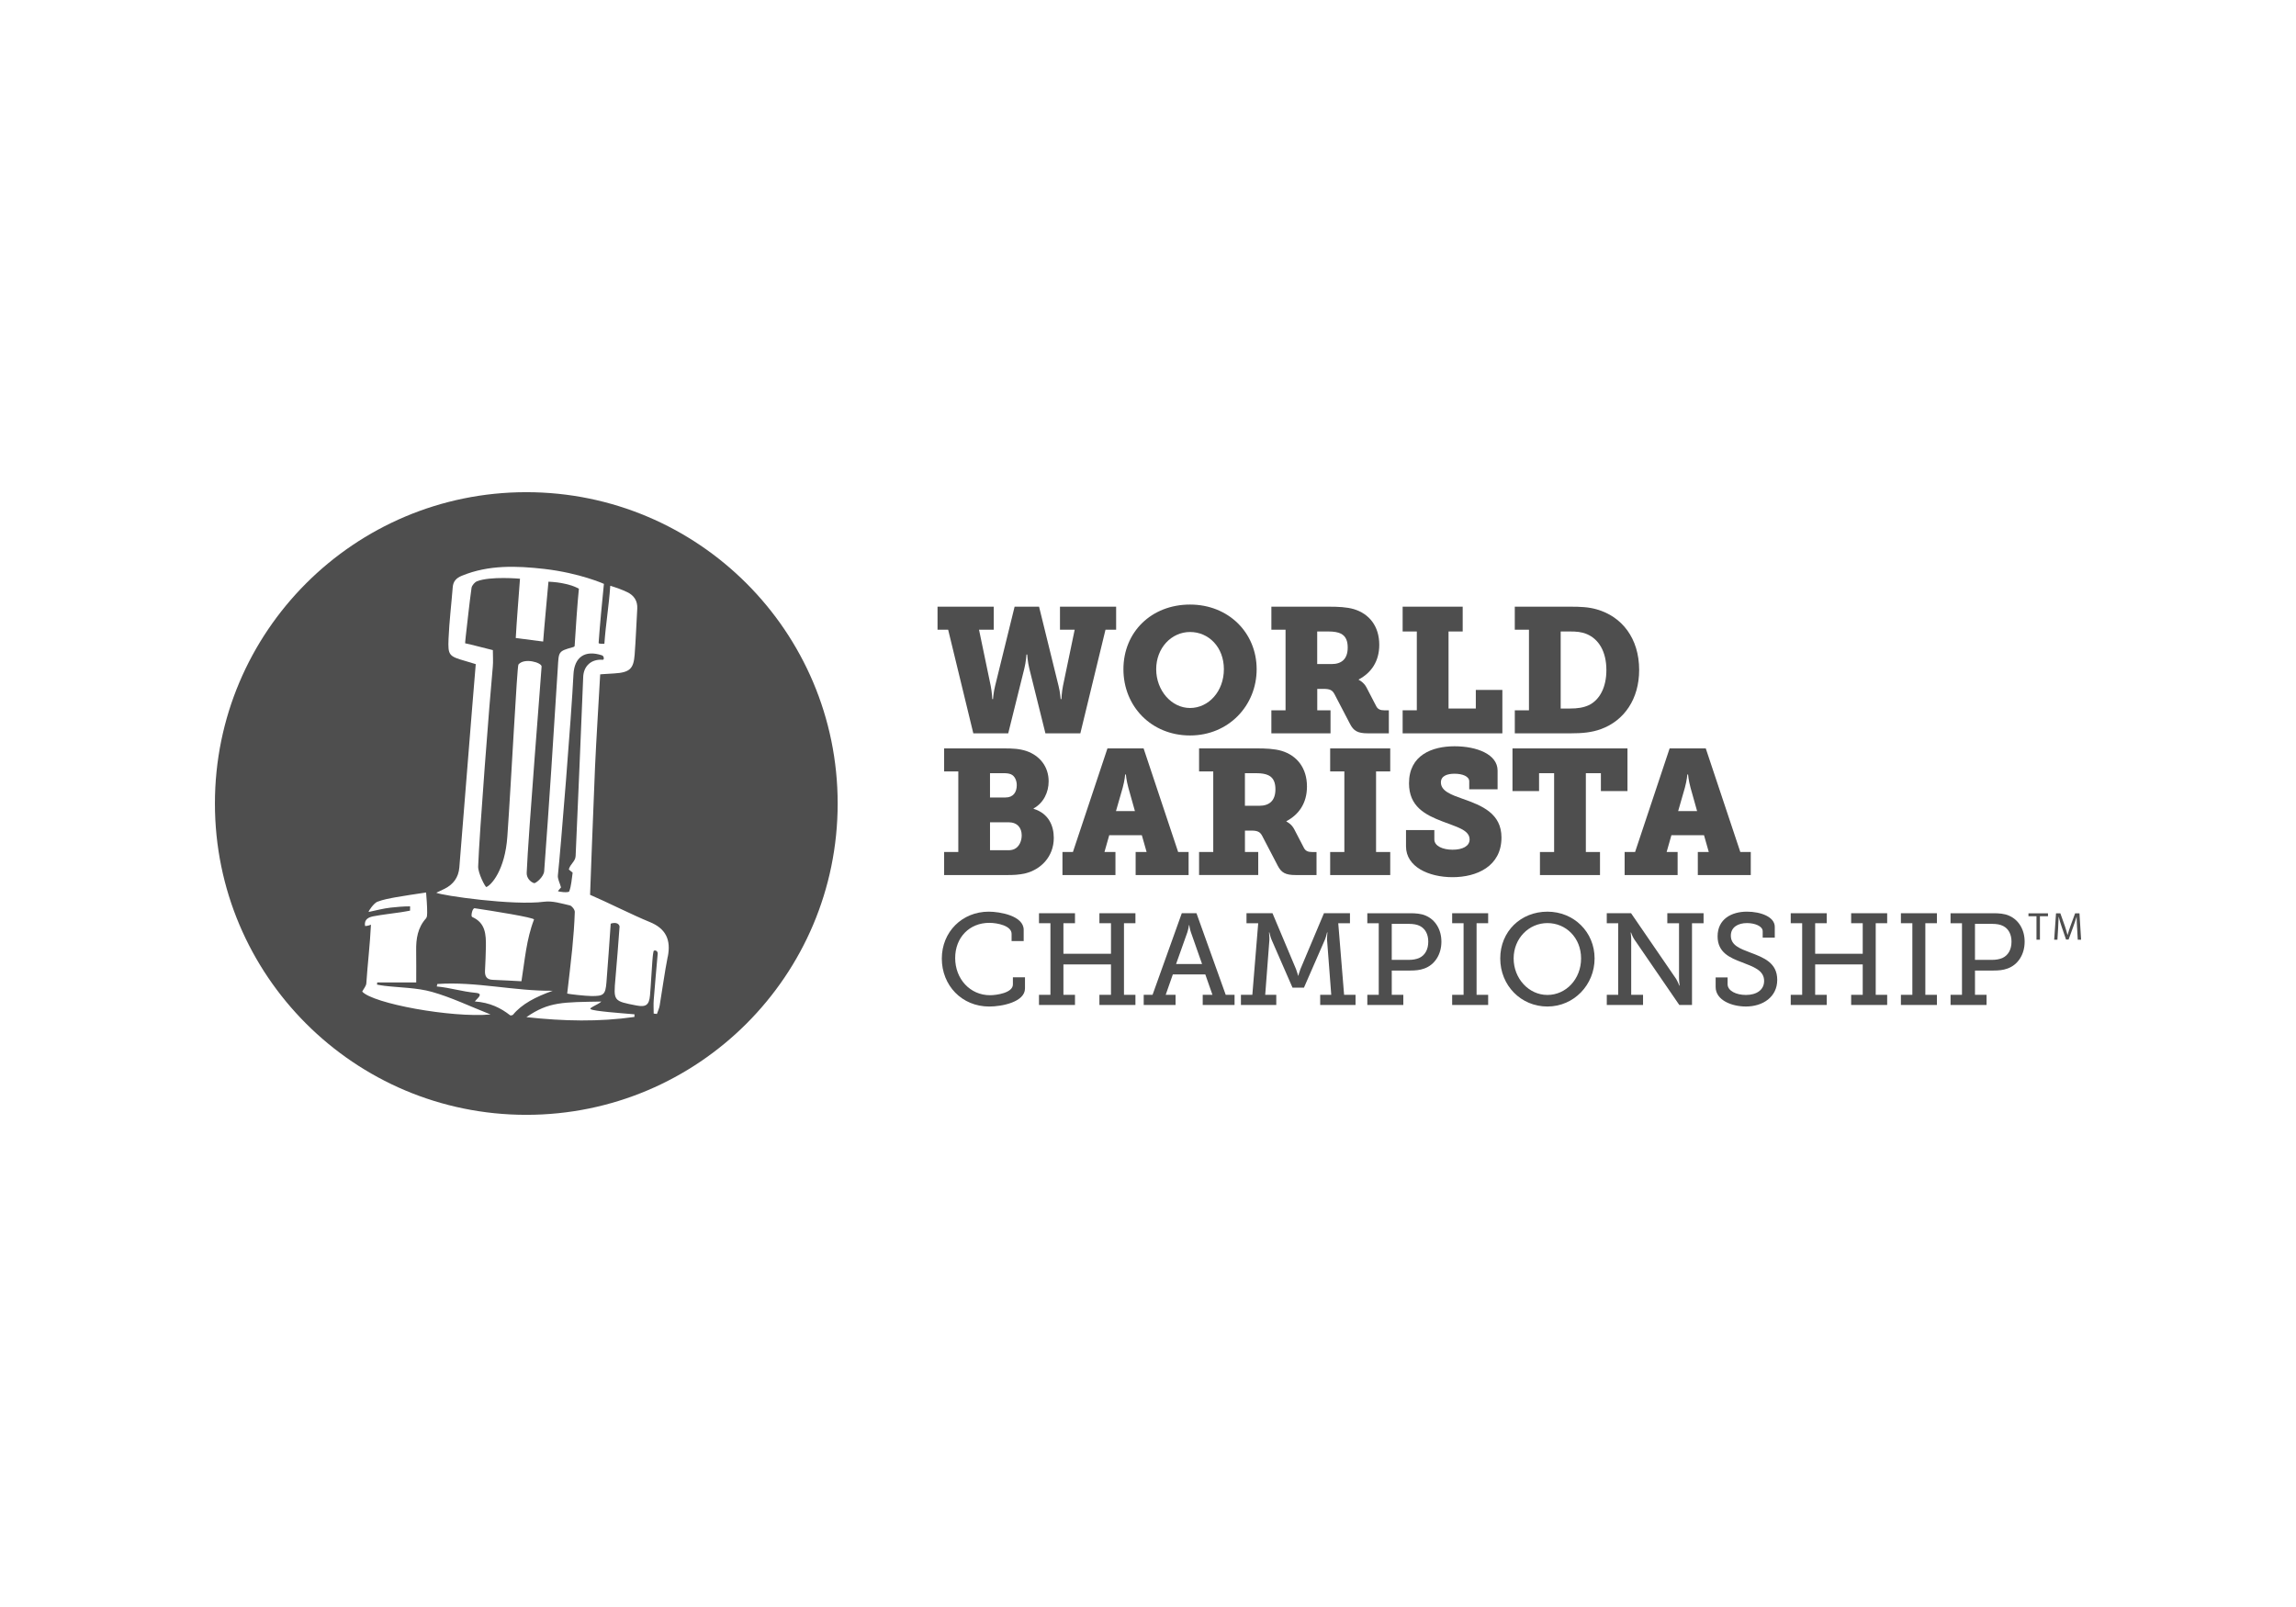 <svg viewBox="0 0 1417.32 992.13" xmlns="http://www.w3.org/2000/svg" data-name="Layer 1" id="Layer_1">
  <defs>
    <style>
      .cls-1 {
        fill: #4e4e4e;
      }
    </style>
  </defs>
  <g data-name="Layer 6" id="Layer_6">
    <g>
      <path d="M371.61,404.59c-10.54-3.49-17.11,1.07-17.62,11.91-1.21,25.26-7.89,107.86-9.61,123.92-.23,2.18,1.14,4.54,1.94,7.44-.21.24-1.06,1.24-1.91,2.25.2.48,6.58,1.25,6.99.17,1.34-3.6,1.48-7.65,2.09-11.52-.14-.03-2.2-1.93-2.36-1.95.79-3.4,4.05-4.91,4.2-8.34,1.67-36.85,3.15-73.7,4.68-110.56.29-6.9,5.15-11.13,12.02-10.57,1.1.09.85-2.33-.42-2.75" class="cls-1"></path>
      <path d="M353.91,399.48c.48-.14.86-.63.81-.59.52-8.8,1.76-27.16,2.63-35.42,0,0-3.02-2.06-10.79-3.51-3.44-.65-8-.85-8-.85-.76,8.66-2.64,28.29-3.27,36.96l-16.91-2.18c.48-9.22,1.87-26.51,2.61-36.61,0,0-18.42-1.67-26.6,1.61-1.28.5-3.1,2.52-3.31,4.05-1.4,9.94-2.39,19.92-3.57,29.89-.39,3.33-.38,4.32-.38,4.32,3.92.78,12.47,3.11,17.11,4.21,0,3.51.27,6.99-.05,10.41-1.92,20.39-8.28,102.45-9.02,123.12-.14,4.06,4.23,12.59,5.05,12.73,2.95-1.04,11.56-10.37,12.98-31.34,2.4-34.12,5.98-105,6.83-106.03,3.63-4.35,14.3-1.21,14.3,1.21,0,1.73-8.34,105.36-9.2,127.37-.13,3.09,2.17,5.69,4.61,6.41,1.04.14,5.92-3.86,6.18-7.39,3.03-40.67,5.86-84.66,8.4-125.37.63-10.34.11-10.36,9.61-13.02" class="cls-1"></path>
      <path d="M324.88,303.86c-106.16,0-192.21,86.05-192.21,192.2s86.05,192.21,192.21,192.21,192.21-86.05,192.21-192.21-86.06-192.2-192.21-192.2M223.6,612.17c.91-1.76,2.42-3.4,2.54-5.13.75-11.48,2.27-24.08,2.85-36.15.03,0-2.23.94-3.66.76-.65-4.18,2.31-5.42,5.36-5.99,5.49-1.02,11.06-1.63,16.59-2.44,1.96-.28,3.89-.67,5.85-1.01-.04-.65.05-2,.01-2.65-3.99,0-8.12.35-12.06.79-4.13.46-9.41,1.79-13.5,2.67-.34-.45,3.28-5.47,5.3-6.27,3.73-1.45,7.78-2.14,11.76-2.87,5.83-1.05,11.71-1.84,18.39-2.87.14,1.87.32,3.83.43,5.8.12,2.23.27,4.46.23,6.68-.02,1.18-.02,2.71-.7,3.48-5.17,5.75-6.21,12.66-6.09,19.99.1,6.35.03,12.7.03,19.59h-24.07c-.05.45-.09.89-.13,1.33,1.54.26,3.08.56,4.64.74,9.76,1.17,19.87,1.11,29.22,3.73,12.01,3.38,23.42,8.91,36.23,13.96-24.17,2.18-72.73-6.77-79.23-14.14M316.58,626.58c-.48.24-1.19.43-1.65.26-5.75-4.54-12.44-7.86-21.8-8.57,1.3-1.83,5.56-4.65.96-5.26-9.55-.92-15.57-3.13-24.47-4,.07-.85.26-.65.34-1.51,23.89-1.66,47.44,4.44,71.27,4.17-10.38,3.68-19.1,8.11-24.64,14.91M291.55,566.15c-.79-.36-.4-2.13-.16-3.13.22-.89.82-2.42,1.67-2.29,10.84,1.61,36.77,5.75,36.59,6.96-4.72,12.18-5.72,25.38-7.76,38.11-5.47-.28-11.6-.65-17.73-.88-3.8-.14-4.93-2.25-4.77-5.65.23-5.01.5-10.02.56-15.05.07-7.3-.24-14.45-8.4-18.07M391.64,627.83c-21.76,3.1-43.55,2.66-66.69.13,13.86-9.61,22.51-9.2,46.25-9.63-1.71,1.8-8.27,4.06-6.47,4.74,1.82,1.21,18.68,2.43,26.94,3.14-.02.54-.03,1.09-.04,1.63M412.18,590.64c-1.97,10.01-3.28,20.16-4.98,30.23-.3,1.76-1.11,3.41-1.68,5.13-.68-.08-1.34-.16-2-.24,0-2.84-.19-5.7.03-8.53.74-9.52,1.63-19.04,2.46-28.54,0-2.19-2.62-2.36-2.62-1.18-.4,1.81-.57,4.39-.72,6.22-.55,6.94-.81,13.9-1.43,20.83-.53,5.94-2.55,7.32-8.32,6.21-14.33-2.75-14.24-2.74-12.98-17.02.98-10.92,1.67-20.41,2.52-31.79-.48-2.23-3.06-2.58-5.47-1.71-.89,12.37-1.65,24.3-2.63,36.21-.62,7.6-1.71,8.53-9.2,8.47-3.87-.04-13.79-1.16-15.03-1.52,1.06-9.3,2.2-18.42,3.11-27.58.74-7.59,1.34-15.2,1.58-22.82.05-1.36-1.76-3.73-3.07-4.04-5.21-1.18-10.73-2.95-15.83-2.27-19.13,2.55-63.4-3.86-66.59-5.55,1.42-.75,3.7-1.71,5.14-2.45,5.43-2.75,8.58-7.05,9.08-13.18,2.65-32.95,5.28-65.89,7.93-98.83.71-8.83,1.45-17.66,2.2-26.67-2.31-.69-4.31-1.32-6.32-1.91-10.2-2.95-10.92-3.44-10.47-13.8.45-10.6,1.74-21.16,2.58-31.74.29-3.77,2.24-5.73,5.67-7.14,16.54-6.8,33.81-6.12,50.88-4.19,21.99,2.55,36.78,9.22,36.78,9.22-.93,8.64-2.69,27.78-3.27,36.45-.04.68,2.84.58,3.56.51.81-11.88,2.76-23.01,3.63-35.79,4.26,1.33,6.96,2.28,10.5,3.95,4.08,1.93,6.47,5.37,6.16,10.25-.57,9.46-.88,18.92-1.61,28.36-.67,8.42-2.72,11.01-12.66,11.57-7.55.42-8.61.57-8.61.57-.88,15.81-2.48,41.29-3.18,57.11-1.05,23.94-3.06,78.99-3.06,78.99,9.94,4.24,26.73,12.71,36.75,16.76,10.08,4.07,13.28,11.09,11.22,21.47" class="cls-1"></path>
      <path d="M578.76,374.55h34.67v14.22h-9.08l7.22,34.66c.76,3.83.98,8.2.98,8.2h.43s.33-4.37,1.31-8.2l12.03-48.88h15.09l12.03,48.88c.99,3.83,1.31,8.2,1.31,8.2h.45s.21-4.37.98-8.2l7.22-34.66h-9.08v-14.22h34.67v14.22h-6.57l-15.52,63.97h-21.56l-9.95-40.03c-.98-3.82-1.3-8.64-1.3-8.64h-.45s-.33,4.81-1.31,8.64l-9.95,40.03h-21.55l-15.53-63.97h-6.56v-14.22h0Z" class="cls-1"></path>
      <path d="M734.61,373.24c23.83,0,41.12,17.49,41.12,39.92s-17.28,40.9-41.12,40.9-41.12-17.93-41.12-40.9,17.27-39.92,41.12-39.92M734.61,437.1c11.48,0,20.89-10.28,20.89-23.95s-9.41-22.97-20.89-22.97-20.89,9.85-20.89,22.97,9.41,23.95,20.89,23.95" class="cls-1"></path>
      <path d="M784.82,438.52h8.75v-49.75h-8.75v-14.22h35.32c5.9,0,11.16.22,15.64,1.53,9.4,2.85,15.64,10.5,15.64,21.99,0,10.27-4.93,17.27-12.69,21.43v.22s3.06,1.32,4.81,4.7l6.02,11.59c.98,1.87,2.52,2.52,5.03,2.52h2.74v14.21h-12.9c-6.34,0-8.86-1.52-11.05-5.79l-9.52-18.26c-1.31-2.52-2.73-3.39-6.78-3.39h-3.93v13.22h8.19v14.21h-36.52v-14.21h0ZM821.99,409.98c6.12,0,9.95-3.07,9.95-10.17,0-3.61-.89-7-4.28-8.64-1.74-.87-4.26-1.31-7.55-1.31h-7v20.12h8.86Z" class="cls-1"></path>
      <polygon points="865.85 438.52 874.6 438.52 874.6 389.86 865.85 389.86 865.85 374.55 902.92 374.55 902.92 389.86 894.18 389.86 894.18 437.43 911.02 437.43 911.02 425.95 927.41 425.95 927.41 452.75 865.85 452.75 865.85 438.52" class="cls-1"></polygon>
      <path d="M935.08,438.52h8.75v-49.76h-8.75v-14.21h34.45c6.01,0,11.15.22,16.07,1.64,15.54,4.37,26.25,17.82,26.25,37.4,0,17.93-9.19,31.27-23.51,36.52-5.68,2.09-11.59,2.63-18.7,2.63h-34.55v-14.22h0ZM969.09,437.43c4.81,0,8.42-.55,11.92-2.18,6.67-3.4,10.61-11.16,10.61-21.55,0-11.59-4.81-19.14-12.03-22.2-3.39-1.43-6.56-1.64-10.5-1.64h-5.68v47.57h5.69Z" class="cls-1"></path>
      <path d="M582.81,526.01h8.75v-49.76h-8.75v-14.21h36.53c6.12,0,9.95.22,14.33,1.64,8.19,2.85,13.66,9.62,13.66,18.7,0,6.78-3.17,13.35-9.3,16.74v.22c9.3,2.84,12.47,10.5,12.47,17.93,0,11.82-8.19,19.57-17.38,21.88-4.15.98-7.44,1.09-11.71,1.09h-38.6v-14.22h0ZM620.76,492.34c4.81,0,6.89-3.4,6.89-7.55,0-2.74-1.09-5.68-3.62-6.78-1.41-.55-2.73-.66-4.81-.66h-8.09v14.99h9.62ZM622.4,524.92c1.41,0,2.62-.22,3.61-.65,3.05-1.31,4.69-4.93,4.69-8.53,0-4.59-2.62-8.09-8.2-8.09h-11.36v17.27h11.27Z" class="cls-1"></path>
      <path d="M655.86,526.01h6.45l21.32-63.97h22.31l21.33,63.97h6.45v14.22h-32.69v-14.22h6.77l-2.95-10.38h-20.12l-2.95,10.38h6.78v14.22h-32.71v-14.22h0ZM700.59,500.76l-4.05-14.43c-1.31-4.81-1.53-8.2-1.53-8.2h-.45s-.21,3.39-1.52,8.2l-4.15,14.43h11.7Z" class="cls-1"></path>
      <path d="M740.19,526.01h8.75v-49.75h-8.75v-14.22h35.32c5.9,0,11.16.22,15.64,1.53,9.4,2.85,15.64,10.5,15.64,21.99,0,10.27-4.93,17.27-12.69,21.43v.22s3.06,1.32,4.81,4.7l6.02,11.59c.98,1.87,2.52,2.52,5.03,2.52h2.73v14.21h-12.9c-6.34,0-8.86-1.52-11.05-5.79l-9.52-18.26c-1.31-2.52-2.73-3.39-6.78-3.39h-3.93v13.22h8.2v14.21h-36.52v-14.21h0ZM777.37,497.47c6.12,0,9.95-3.07,9.95-10.17,0-3.61-.89-7-4.28-8.64-1.74-.87-4.26-1.31-7.55-1.31h-7v20.12h8.86Z" class="cls-1"></path>
      <polygon points="821.11 526.01 829.87 526.01 829.87 476.25 821.11 476.25 821.11 462.05 858.19 462.05 858.19 476.25 849.44 476.25 849.44 526.01 858.19 526.01 858.19 540.24 821.11 540.24 821.11 526.01" class="cls-1"></polygon>
      <path d="M885.42,512.46v5.79c0,4.04,5.14,6.34,11.27,6.34s10.5-2.18,10.5-6.34c0-6.02-8.64-7.88-16.84-11.15-10.61-4.06-20.57-9.19-20.57-23.52,0-17.38,14.22-22.85,28.11-22.85s26.57,5.03,26.57,14.98v11.59h-17.5v-4.93c0-3.06-4.15-4.69-9.07-4.69-4.48,0-8.42,1.31-8.42,5.36,0,5.36,6.45,7.66,13.55,10.17,11.92,4.16,23.84,9.08,23.84,23.84,0,17.83-15.3,24.5-30.17,24.5s-28.76-6.45-28.76-19.03v-10.06h17.49Z" class="cls-1"></path>
      <polygon points="950.61 526.01 959.36 526.01 959.36 477.35 950.06 477.35 950.06 488.39 933.66 488.39 933.66 462.05 1004.64 462.05 1004.64 488.39 988.23 488.39 988.23 477.35 978.94 477.35 978.94 526.01 987.68 526.01 987.68 540.24 950.61 540.24 950.61 526.01" class="cls-1"></polygon>
      <path d="M1002.89,526.01h6.45l21.32-63.97h22.31l21.33,63.97h6.45v14.22h-32.69v-14.22h6.77l-2.95-10.38h-20.12l-2.95,10.38h6.78v14.22h-32.71v-14.22ZM1047.62,500.76l-4.05-14.43c-1.31-4.81-1.53-8.2-1.53-8.2h-.45s-.21,3.39-1.52,8.2l-4.15,14.43h11.7Z" class="cls-1"></path>
      <path d="M610.34,562.84c6.82,0,21.58,2.49,21.58,11.23v6.91h-7.46v-4.43c0-4.97-8.59-6.81-13.8-6.81-12.11,0-21.03,8.9-21.03,21.74s9.15,22.94,21.51,22.94c4.01,0,14.12-1.44,14.12-6.65v-4.41h7.46v6.89c0,8.35-14.2,11.16-22.06,11.16-17,0-29.28-13.08-29.28-29.61s12.59-28.96,28.95-28.96" class="cls-1"></path>
      <polygon points="641.37 614.18 648.43 614.18 648.43 569.97 641.37 569.97 641.37 563.81 663.59 563.81 663.59 569.97 656.45 569.97 656.45 588.83 685.81 588.83 685.81 569.97 678.67 569.97 678.67 563.81 700.9 563.81 700.9 569.97 693.83 569.97 693.83 614.18 700.9 614.18 700.9 620.44 678.67 620.44 678.67 614.18 685.81 614.18 685.81 595.41 656.45 595.41 656.45 614.18 663.59 614.18 663.59 620.44 641.37 620.44 641.37 614.18" class="cls-1"></polygon>
      <path d="M706,614.18h5.47l18.05-50.38h9.06l18.06,50.38h5.45v6.25h-19.65v-6.25h6.01l-4.41-12.59h-20.05l-4.41,12.59h6.09v6.25h-19.66v-6.25ZM742.04,595.17l-6.9-19.65c-.81-2.33-.97-4.34-.97-4.34h-.24s-.23,2-.96,4.34l-6.98,19.65h16.04,0Z" class="cls-1"></path>
      <path d="M766.01,614.18h7.06l3.62-44.21h-7.23v-6.18h16.04l14.52,34.49c.89,2.33,1.29,4.09,1.29,4.09h.16s.39-1.76,1.29-4.09l14.52-34.49h16.05v6.18h-7.23l3.61,44.21h7.06v6.25h-21.82v-6.25h6.83l-2.58-33.86c-.07-1.77.24-4.65.24-4.65h-.24s-.63,2.73-1.28,4.33l-13,29.77h-7.05l-13-29.77c-.65-1.6-1.28-4.33-1.28-4.33h-.24s.32,2.88.24,4.65l-2.58,33.86h6.83v6.25h-21.82v-6.25h-.01Z" class="cls-1"></path>
      <path d="M844.04,614.18h7.06v-44.21h-7.06v-6.16h26.4c3.44,0,6.9.23,9.71,1.51,5.85,2.49,9.63,8.51,9.63,16.05,0,7.95-4.18,14.36-10.67,16.61-2.65.96-5.37,1.21-8.5,1.21h-11.48v14.99h7.14v6.26h-22.22v-6.26h0ZM869.63,592.6c2.56,0,4.57-.4,6.34-1.12,3.62-1.6,5.7-5.21,5.7-10.11,0-4.57-1.84-7.95-5.05-9.63-1.77-.97-4.18-1.37-6.9-1.37h-10.6v22.22h10.51Z" class="cls-1"></path>
      <polygon points="896.42 614.18 903.47 614.18 903.47 569.97 896.42 569.97 896.42 563.81 918.64 563.81 918.64 569.97 911.49 569.97 911.49 614.18 918.64 614.18 918.64 620.44 896.42 620.44 896.42 614.18" class="cls-1"></polygon>
      <path d="M955.22,562.84c16.36,0,29.12,12.59,29.12,28.88s-12.76,29.68-29.12,29.68-29.12-13-29.12-29.68,12.67-28.88,29.12-28.88M955.22,614.26c11.46,0,20.78-9.79,20.78-22.55s-9.32-21.82-20.78-21.82-20.85,9.46-20.85,21.82,9.3,22.55,20.85,22.55" class="cls-1"></path>
      <path d="M991.86,614.18h7.06v-44.21h-7.06v-6.18h14.99l27.84,40.59c.97,1.6,1.93,4.1,1.93,4.1h.23s-.39-2.81-.39-4.58v-33.93h-7.23v-6.18h22.38v6.18h-7.14v50.46h-7.85l-27.84-40.59c-1.05-1.6-1.93-4.1-1.93-4.1h-.23s.4,2.81.32,4.58v33.86h7.31v6.25h-22.38v-6.25Z" class="cls-1"></path>
      <path d="M1066.45,603.43v4.18c0,4.16,5.37,6.65,11.31,6.65,6.5,0,11.23-3.05,11.23-8.67,0-6.58-6.66-8.75-13.64-11.47-7.46-2.81-15.08-6.02-15.08-16.04,0-10.67,8.59-15.25,18.13-15.25,8.5,0,17.17,3.21,17.17,9.39v6.65h-7.46v-3.93c0-3.28-5.05-5.06-9.71-5.06-5.54,0-9.95,2.56-9.95,7.78,0,6.01,5.7,8.02,12.03,10.43,8.35,3.13,16.61,6.34,16.61,16.85s-8.82,16.45-19.33,16.45c-8.82,0-18.69-3.93-18.69-12.04v-5.93h7.38,0Z" class="cls-1"></path>
      <polygon points="1105.42 614.18 1112.48 614.18 1112.48 569.97 1105.42 569.97 1105.42 563.81 1127.65 563.81 1127.65 569.97 1120.5 569.97 1120.5 588.83 1149.86 588.83 1149.86 569.97 1142.72 569.97 1142.72 563.81 1164.95 563.81 1164.95 569.97 1157.88 569.97 1157.88 614.18 1164.95 614.18 1164.95 620.44 1142.72 620.44 1142.72 614.18 1149.86 614.18 1149.86 595.41 1120.5 595.41 1120.5 614.18 1127.65 614.18 1127.65 620.44 1105.42 620.44 1105.42 614.18" class="cls-1"></polygon>
      <polygon points="1173.43 614.18 1180.5 614.18 1180.5 569.97 1173.43 569.97 1173.43 563.81 1195.66 563.81 1195.66 569.97 1188.51 569.97 1188.51 614.18 1195.66 614.18 1195.66 620.44 1173.43 620.44 1173.43 614.18" class="cls-1"></polygon>
      <path d="M1204.07,614.18h7.06v-44.21h-7.06v-6.16h26.4c3.44,0,6.9.23,9.71,1.51,5.85,2.49,9.63,8.51,9.63,16.05,0,7.95-4.18,14.36-10.67,16.61-2.65.96-5.37,1.21-8.5,1.21h-11.48v14.99h7.14v6.26h-22.22v-6.26h0ZM1229.66,592.6c2.56,0,4.57-.4,6.34-1.12,3.61-1.6,5.7-5.21,5.7-10.11,0-4.57-1.84-7.95-5.06-9.63-1.76-.97-4.17-1.37-6.9-1.37h-10.59v22.22h10.52Z" class="cls-1"></path>
      <polygon points="1257.12 565.66 1252.17 565.66 1252.17 563.87 1264.22 563.87 1264.22 565.66 1259.25 565.66 1259.25 580.14 1257.12 580.14 1257.12 565.66" class="cls-1"></polygon>
      <path d="M1282.18,573c-.12-2.25-.27-5.03-.27-7.03h-.04c-.58,1.89-1.23,3.96-2.05,6.18l-2.88,7.89h-1.58l-2.66-7.75c-.78-2.29-1.4-4.39-1.86-6.32h-.05c-.05,2.03-.17,4.75-.32,7.2l-.43,6.99h-2l1.14-16.29h2.68l2.78,7.87c.67,2,1.21,3.82,1.64,5.5h.05c.43-1.63,1.01-3.44,1.74-5.5l2.9-7.87h2.68l1.01,16.29h-2.07l-.39-7.16h-.01Z" class="cls-1"></path>
    </g>
  </g>
</svg>
